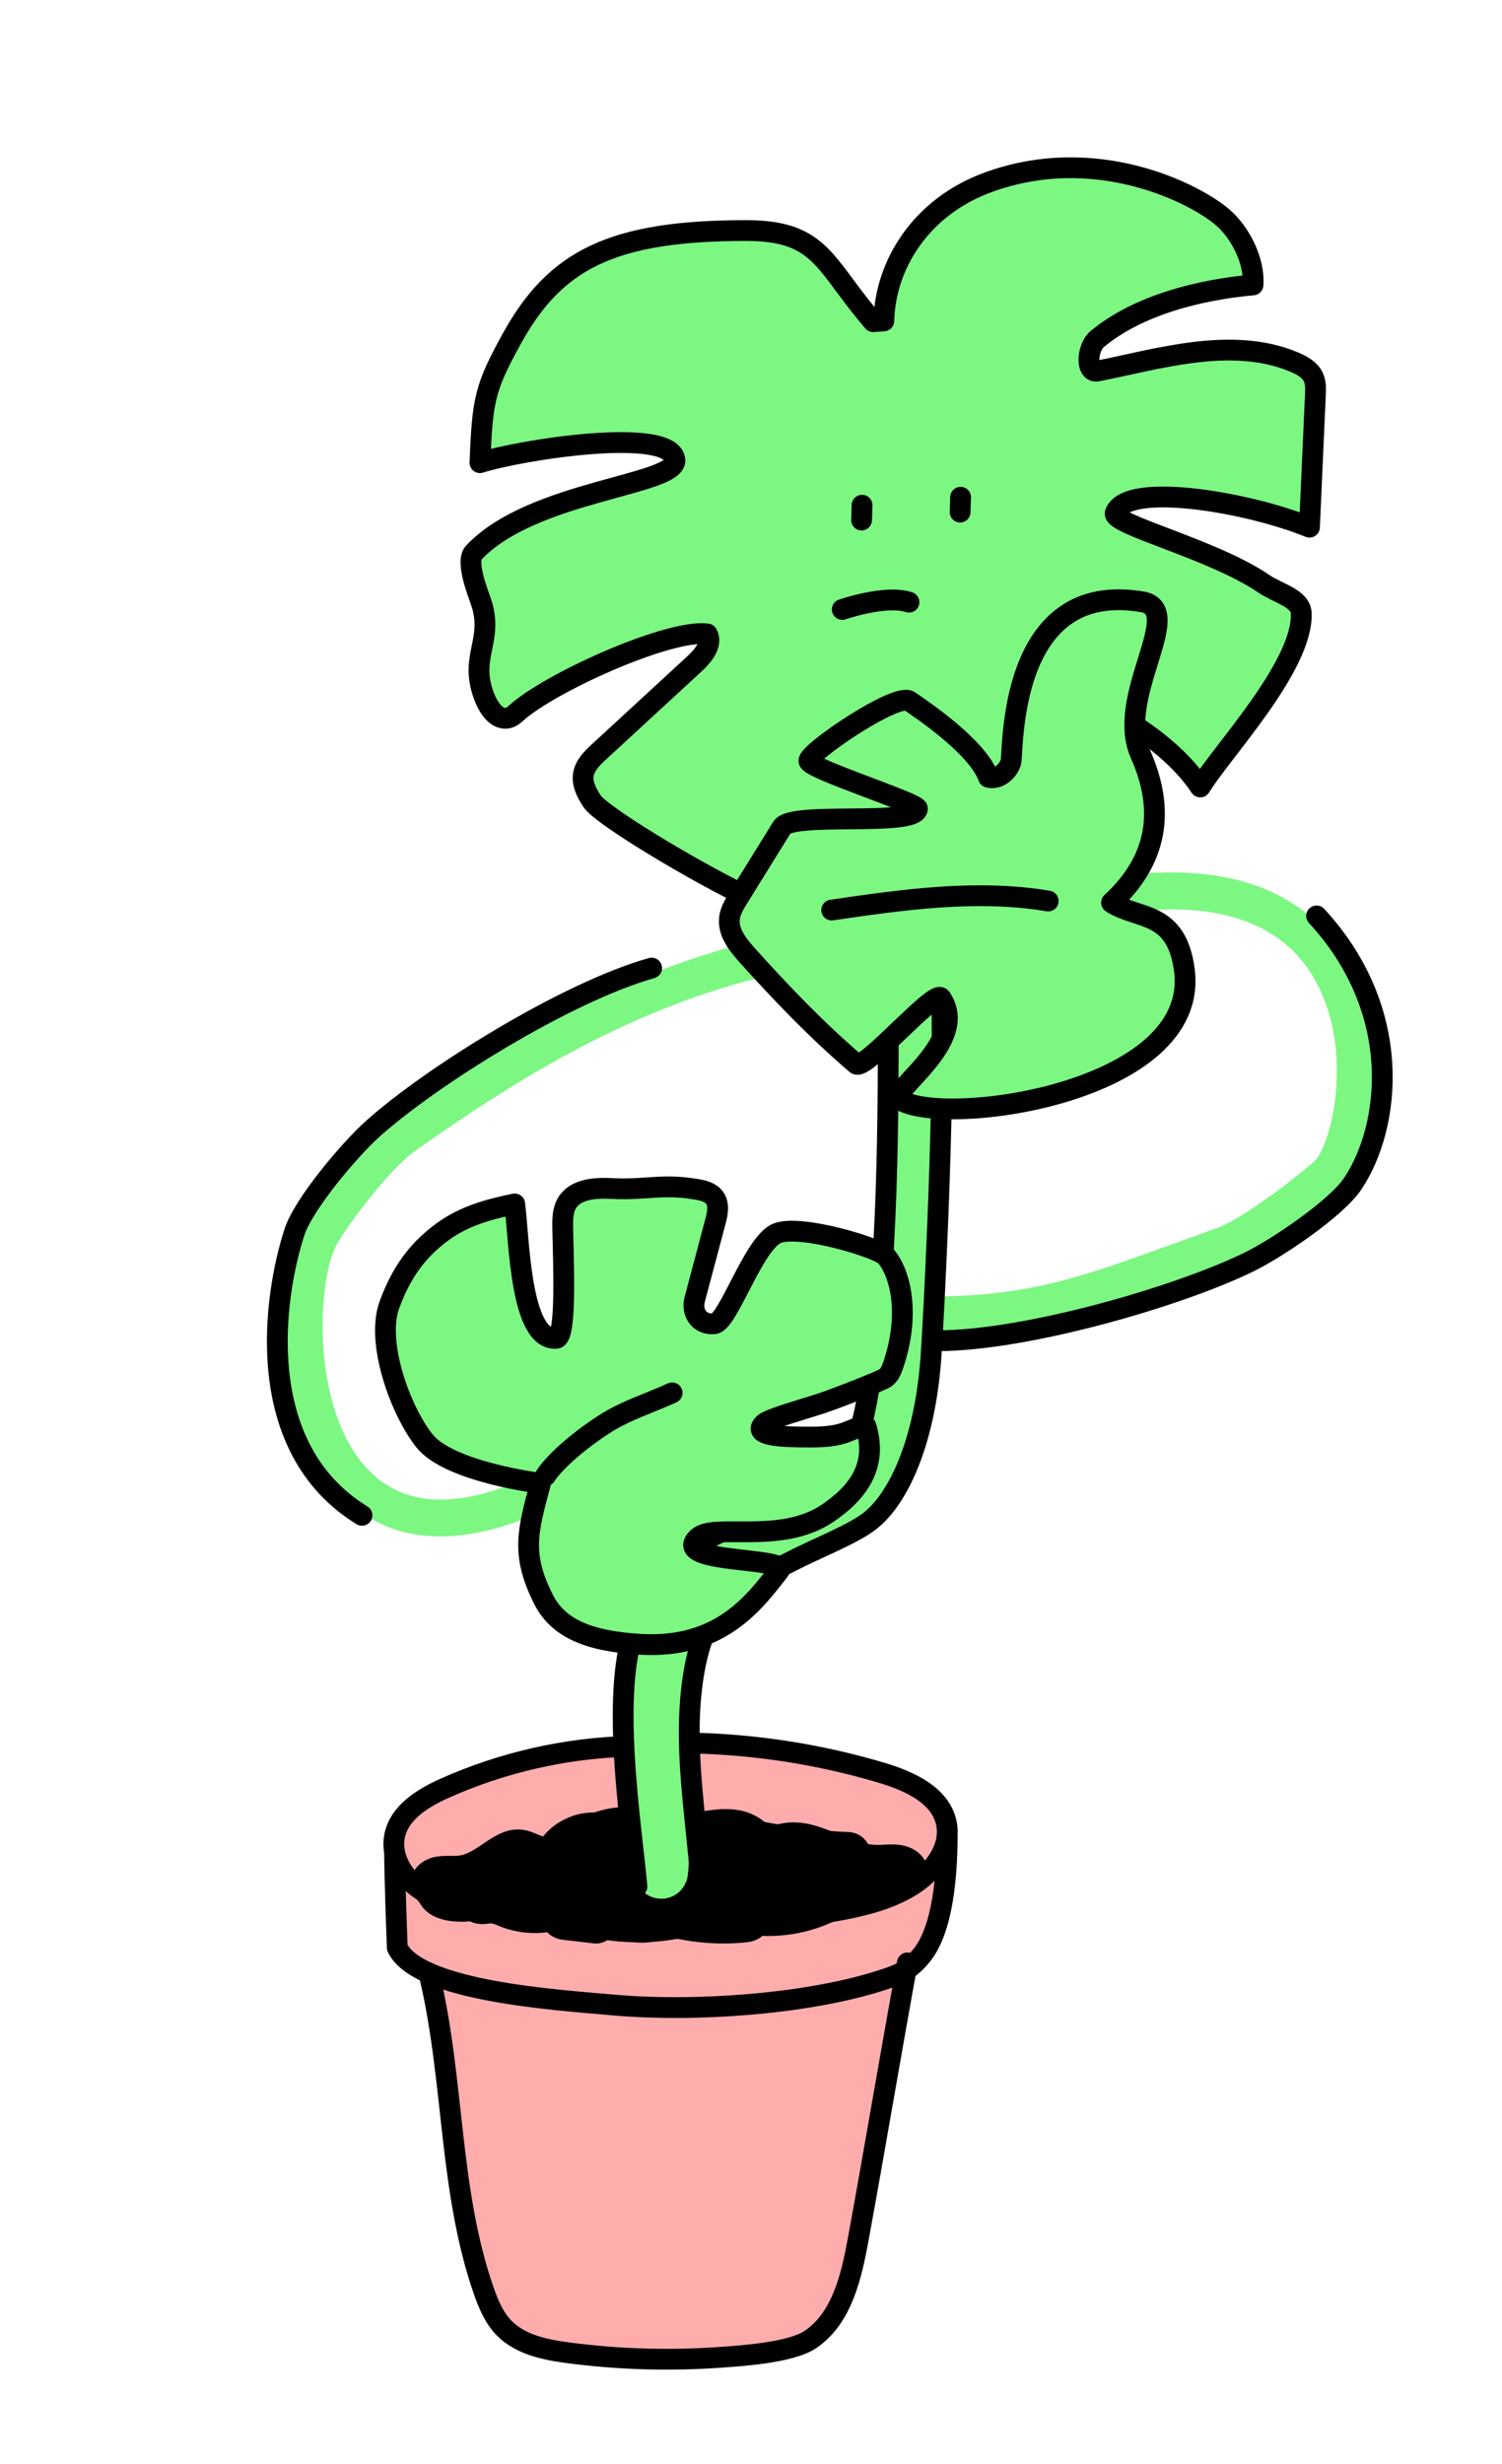 <?xml version="1.0" encoding="UTF-8"?> <svg xmlns="http://www.w3.org/2000/svg" width="289" height="474" viewBox="0 0 289 474" fill="none"><path d="M82.697 380.267C87.396 400.148 86.346 421.27 93.05 440.567C93.951 443.151 95.025 445.758 96.92 447.734C100.071 451.013 104.872 451.985 109.381 452.578C118.953 453.834 128.65 454.127 138.277 453.463C142.833 453.147 152.294 452.538 156.045 449.939C162.047 445.782 163.824 437.849 165.142 430.666C168.301 413.471 171.428 394.767 174.579 377.572" fill="#FFACAD"></path><path d="M182.248 353.7C182.2 360.29 181.513 370.927 177.391 376.063C174.793 379.295 172.503 380.03 168.538 381.246C155.153 385.348 134.289 387.133 117.8 385.648C107.344 384.708 80.447 383.056 76.443 374.648C76.443 374.648 75.914 361.42 75.914 355.462" fill="#FFACAD"></path><path d="M182.248 353.7C182.2 360.29 181.513 370.927 177.391 376.063C174.793 379.295 172.503 380.03 168.538 381.246C155.153 385.348 134.289 387.133 117.8 385.648C107.344 384.708 80.447 383.056 76.443 374.648C76.443 374.648 75.914 361.42 75.914 355.462" stroke="black" stroke-width="4" stroke-linecap="round" stroke-linejoin="round"></path><path d="M121.124 335.913C108.899 336.221 96.746 338.979 85.579 343.965C81.331 345.862 76.758 348.675 75.906 353.25C75.203 357.011 77.39 360.852 80.462 363.135C83.534 365.419 87.34 366.43 91.076 367.244C113.535 372.144 136.95 371.654 159.606 367.782C165.15 366.833 170.788 365.632 175.542 362.63C179.601 360.061 183.037 355.51 182.113 350.792C181.055 345.395 175.1 342.645 169.833 341.065C153.652 336.213 136.571 334.364 119.726 335.652" fill="#FFACAD"></path><path d="M121.124 335.913C108.899 336.221 96.746 338.979 85.579 343.965C81.331 345.862 76.758 348.675 75.906 353.25C75.203 357.011 77.39 360.852 80.462 363.135C83.534 365.419 87.34 366.43 91.076 367.244C113.535 372.144 136.95 371.654 159.606 367.782C165.15 366.833 170.788 365.632 175.542 362.63C179.601 360.061 183.037 355.51 182.113 350.792C181.055 345.395 175.1 342.645 169.833 341.065C153.652 336.213 136.571 334.364 119.726 335.652" stroke="black" stroke-width="4" stroke-linecap="round" stroke-linejoin="round"></path><path d="M176.419 359.39C176.008 357.936 174.461 357.083 172.968 356.869C171.476 356.656 169.959 356.917 168.451 356.869C167.472 356.838 166.508 356.672 165.561 356.435C165.324 355.384 164.487 354.451 163.184 354.404C161.896 354.356 160.617 354.269 159.338 354.167C156.629 353.084 153.92 352.199 151.101 352.665C150.635 352.744 150.169 352.855 149.695 352.942C148.598 352.76 147.492 352.578 146.395 352.381C145.913 352.065 145.447 351.693 144.965 351.377C141.751 349.291 137.589 349.971 133.799 350.721C133.514 350.65 133.238 350.555 132.946 350.492C132.006 350.279 131.035 350.579 130.419 351.259C129.74 351.306 129.068 351.322 128.397 351.227C127.078 351.045 125.831 350.516 124.543 350.16C121.345 349.267 117.863 349.457 114.759 350.627C113.44 350.611 112.121 350.745 110.834 351.196C108.67 351.954 106.617 353.408 105.496 355.368C105.275 355.376 105.061 355.391 104.84 355.368C103.332 355.202 102.013 354.238 100.521 353.977C96.351 353.258 93.232 358.031 89.078 358.837C87.538 359.137 85.927 358.86 84.371 359.098C82.816 359.335 81.165 360.378 81.078 361.95H81.489C81.331 362.614 81.394 363.341 81.694 363.894C81.907 364.289 82.176 364.661 82.484 364.977C82.626 365.285 82.823 365.585 83.084 365.862C84.561 367.442 87.435 367.726 89.465 367.64C89.915 367.624 90.373 367.576 90.831 367.513C92 368.319 93.516 368.24 94.882 367.703C98.341 369.686 102.384 370.271 106.214 369.504C106.57 370.405 107.454 371.014 108.536 371.14C110.526 371.369 112.516 371.606 114.506 371.835C115.185 371.915 115.825 371.591 116.283 371.085C118.242 371.409 120.216 371.583 122.198 371.606C123.217 371.741 124.235 371.717 125.238 371.543C126.96 371.44 128.674 371.227 130.371 370.903C134.754 371.828 139.232 372.096 143.686 371.583C144.586 371.48 145.399 371.037 145.842 370.326C151.504 370.737 157.245 369.386 162.133 366.399C162.426 366.217 162.647 365.988 162.828 365.743C164.716 366.265 166.785 366.012 168.562 365.143C169.162 365.079 169.651 364.866 170.03 364.566C171.483 364.068 172.81 363.23 173.868 362.116H174.018C175.432 362.63 176.869 360.828 176.459 359.382L176.419 359.39Z" fill="black" stroke="black" stroke-width="4" stroke-linecap="round" stroke-linejoin="round"></path><path d="M127.245 365.229C127.047 365.229 126.85 365.221 126.652 365.198C123.833 364.874 121.819 362.321 122.143 359.508C122.688 354.759 122.238 348.746 121.764 342.369C120.943 331.432 120.098 320.117 123.896 311.369C129.409 298.655 133.247 296.387 144.555 291.14C145.337 290.777 146.166 290.39 147.043 289.979C148.369 289.354 149.736 288.762 151.062 288.177C156.045 285.996 160.752 283.942 163.65 280.567C166.335 277.446 167.338 272.602 168.128 267.901C172.1 244.432 172.21 212.776 170.986 190.983C170.829 188.154 172.992 185.728 175.819 185.57C178.654 185.412 181.071 187.577 181.229 190.414C182.485 212.769 182.358 245.309 178.244 269.623C177.209 275.747 175.827 282.156 171.421 287.276C166.991 292.428 160.704 295.178 155.161 297.596C153.842 298.173 152.602 298.718 151.394 299.279C150.509 299.698 149.664 300.085 148.875 300.457C139.043 305.024 137.535 305.727 133.31 315.463C130.522 321.887 131.272 331.914 131.999 341.61C132.512 348.485 133.002 354.98 132.338 360.693C132.038 363.309 129.819 365.237 127.245 365.237V365.229Z" fill="#7CF782"></path><path d="M179.358 256.482C177.1 256.482 174.731 256.427 172.227 256.316C170.269 256.229 168.745 254.57 168.832 252.61C168.919 250.651 170.593 249.133 172.535 249.212C195.484 250.232 206.177 246.352 225.596 239.311C228.241 238.355 231.037 237.344 234.037 236.277C238.476 234.704 247.826 227.798 252.872 223.413C255.699 220.963 260.177 205.08 254.483 191.496C249.35 179.248 237.828 173.741 220.233 175.139C218.275 175.282 216.561 173.836 216.411 171.876C216.261 169.916 217.714 168.209 219.673 168.051C245.828 165.973 256.599 178.158 261.037 188.747C267.521 204.227 263.383 223.705 257.531 228.786C254.143 231.725 242.993 240.647 236.407 242.978C233.422 244.037 230.634 245.048 228.004 245.996C210.41 252.373 199.069 256.474 179.343 256.474L179.358 256.482Z" fill="#7CF782"></path><path d="M253.322 176.182C270.182 194.428 267.647 216.672 260.272 227.695C257.136 232.389 245.883 240.007 240.474 242.677C226.993 249.323 197.49 257.897 180.354 257.897" stroke="black" stroke-width="4" stroke-linecap="round" stroke-linejoin="round"></path><path d="M84.719 295.534C75.961 295.534 69.951 291.954 65.955 287.885C52.112 273.811 53.123 244.977 58.911 235.321C61.754 230.587 69.936 219.706 75.463 215.795C95.735 201.453 118.384 187.261 146.584 180.631C148.495 180.181 150.406 181.366 150.856 183.278C151.307 185.191 150.122 187.103 148.211 187.553C121.195 193.907 99.257 207.672 79.57 221.603C75.463 224.511 67.906 234.151 65.008 238.979C60.925 245.791 59.622 271.306 71.025 282.899C79.064 291.069 91.731 290.24 108.686 280.433C110.384 279.445 112.556 280.03 113.543 281.729C114.522 283.428 113.946 285.601 112.248 286.589C100.955 293.124 91.921 295.542 84.734 295.542L84.719 295.534Z" fill="#7CF782"></path><path d="M69.652 291.48C48.48 278.497 52.547 249.608 56.662 236.988C58.407 231.623 67.165 221.232 71.65 217.194C82.825 207.134 108.893 190.864 125.382 186.21" stroke="black" stroke-width="4" stroke-linecap="round" stroke-linejoin="round"></path><path d="M170.917 191.425C170.917 213.606 171.027 244.432 167.134 267.458C166.226 272.847 165.041 278.473 161.48 282.614C156.899 287.94 149.508 289.592 143.158 292.578C130.91 298.331 127.941 299.69 122.555 312.112C117.169 324.534 121.473 350.784 122.555 362.882" stroke="black" stroke-width="4" stroke-linecap="round" stroke-linejoin="round"></path><path d="M181.261 194.649C181.498 218.316 179.634 253.93 179.121 261.121C177.936 277.604 172.732 288.509 167.243 292.666C163.895 295.21 157.183 297.794 152.192 300.37C147.232 302.93 141.823 305.143 138.309 309.489C135.742 312.665 134.463 316.695 133.697 320.71C131.762 330.864 132.812 341.318 133.871 351.598C134.384 356.616 134.905 361.634 135.418 366.652" stroke="black" stroke-width="4" stroke-linecap="round" stroke-linejoin="round"></path><path d="M82.697 380.267C87.396 400.148 86.346 421.27 93.05 440.567C93.951 443.151 95.025 445.758 96.92 447.734C100.071 451.013 104.872 451.985 109.381 452.578C118.953 453.834 128.65 454.127 138.277 453.463C142.833 453.147 152.294 452.538 156.045 449.939C162.047 445.782 163.824 437.849 165.142 430.666C168.301 413.471 171.428 394.767 174.579 377.572" stroke="black" stroke-width="4" stroke-linecap="round" stroke-linejoin="round"></path><path d="M168.002 61.857C167.521 61.296 167.055 60.743 166.613 60.205C158.415 50.217 157.349 44.346 143.569 44.346C117.659 44.346 106.793 50.035 98.469 65.16C93.289 74.579 92.823 76.823 92.349 89C100.262 86.479 129.031 82.015 129.852 88.423C130.484 93.338 102.441 94.302 91.172 106.282C89.64 107.917 91.686 113.338 92.444 115.448C95.168 123.081 90.296 126.013 93.028 133.646C93.834 135.914 95.5 138.672 97.829 138.087C98.706 137.866 99.322 137.115 100.025 136.546C107.511 130.493 129.102 120.987 136.091 121.943C137.117 123.903 135.34 126.1 133.721 127.601C127.578 133.259 121.434 138.917 115.29 144.583C113.939 145.823 112.51 147.214 112.241 149.031C111.973 150.833 112.921 152.579 113.916 154.112C115.929 157.218 138.286 170.39 146.799 173.828C155.107 177.194 175.876 180.924 176.981 180.837C178.024 180.75 163.841 165.12 162.98 178.664C162.79 181.588 178.269 192.642 183.228 193.29C190.627 194.254 219.396 164.978 219.886 163.476C220.502 161.596 219.61 159.581 218.638 157.858C212.226 146.526 198.106 139.841 199.638 136.041C202.299 129.419 223.179 139.612 230.942 151.378C235.104 144.551 250.7 128.154 250.376 118C250.282 115.061 245.875 114.144 243.143 112.271C233.414 105.61 213.742 100.853 214.595 98.641C216.909 92.611 240.205 96.602 251.956 101.406C252.335 92.927 252.714 84.448 253.093 75.97C253.148 74.8 253.188 73.567 252.682 72.509C251.987 71.055 250.424 70.241 248.939 69.617C236.936 64.583 222.595 69.135 211.199 71.363C208.783 71.837 209.193 66.819 211.081 65.247C218.978 58.672 230.863 55.725 241.09 54.808C241.429 50.273 238.72 44.812 235.285 41.833C230.057 37.297 210.86 27.372 189.917 35.148C177.368 39.81 170.34 50.707 170.056 61.722L168.002 61.873V61.857Z" fill="#7CF782" stroke="black" stroke-width="4" stroke-linecap="round" stroke-linejoin="round"></path><path d="M165.87 97.178L165.775 100.039" stroke="black" stroke-width="4" stroke-linecap="round" stroke-linejoin="round"></path><path d="M184.831 95.645L184.736 98.506" stroke="black" stroke-width="4" stroke-linecap="round" stroke-linejoin="round"></path><path d="M173.088 211.512C170.782 209.995 186.711 200.291 181.056 191.971C179.88 190.232 166.352 206.028 164.749 204.661C157.27 198.284 150.345 191.062 143.83 183.816C141.982 181.761 140.023 179.327 140.363 176.585C140.537 175.187 141.295 173.946 142.037 172.745C144.848 168.209 147.652 163.681 150.463 159.146C152.406 156.017 176.168 159.114 176.523 155.566C176.634 154.491 156.046 147.98 155.644 146.392C155.257 144.859 172.551 133.093 175.023 134.871C176.531 135.953 187.982 143.413 190.193 149.513C192.025 150.003 193.905 148.462 194.489 146.653C195.066 144.843 193.605 110.999 220.162 115.835C227.949 117.826 214.571 134.152 219.436 145.064C224.3 155.977 222.642 165.515 213.869 173.622C218.931 176.941 226.393 175.068 227.886 186.621C230.966 210.358 181.372 216.972 173.08 211.504L173.088 211.512Z" fill="#7CF782" stroke="black" stroke-width="4" stroke-linecap="round" stroke-linejoin="round"></path><path d="M201.684 173.314C187.92 171.014 173.839 173.037 160.027 175.052" stroke="black" stroke-width="4" stroke-linecap="round" stroke-linejoin="round"></path><path d="M162.062 117.234C162.062 117.234 170.418 114.342 174.895 115.835" stroke="black" stroke-width="4" stroke-linecap="round" stroke-linejoin="round"></path><path d="M81.662 277.146C76.924 271.117 72.281 258.11 74.95 250.919C77.137 245.025 80.083 240.655 85.145 236.941C89.267 233.922 93.958 232.626 99.036 231.583C99.928 238.592 100.102 257.865 107.004 257.439C109.033 257.312 108.41 243.104 108.275 236.317C108.244 234.633 108.236 232.856 109.097 231.409C110.723 228.691 114.514 228.454 117.681 228.612C124.448 228.96 127.181 227.648 133.87 228.746C135.212 228.968 136.689 229.284 137.494 230.39C138.426 231.67 138.063 233.44 137.652 234.965L133.68 249.916C132.969 252.603 134.667 254.902 137.431 254.625C140.164 254.349 145.044 238.924 149.585 237.202C154.126 235.479 169.114 240.023 170.472 241.65C173.363 245.104 175.1 252.958 171.91 262.425C171.578 263.42 171.191 264.479 170.322 265.064C169.541 265.593 161.257 268.873 158.153 269.908C155.357 270.848 147.997 272.879 147.01 273.827C144.523 276.214 150.54 276.427 155.981 276.427C163.223 276.427 162.986 274.799 166.603 274.309C169.019 282.037 164.913 287.292 159.116 291.156C150.106 297.17 137.321 292.895 134.249 295.811C128.926 300.852 152.017 299.469 149.94 302.093C145.352 307.893 138.837 317.249 123.138 316.285C113.535 315.692 107.446 313.385 104.548 307.585C100.244 298.971 101.492 294.617 103.995 285.325C103.995 285.325 86.401 283.159 81.662 277.13V277.146Z" fill="#7CF782" stroke="black" stroke-width="4" stroke-linecap="round" stroke-linejoin="round"></path><path d="M104.951 283.902C106.436 281.603 110.495 277.683 116.354 273.898C120.358 271.314 125.01 269.908 129.329 267.917" stroke="black" stroke-width="4" stroke-linecap="round" stroke-linejoin="round"></path></svg> 